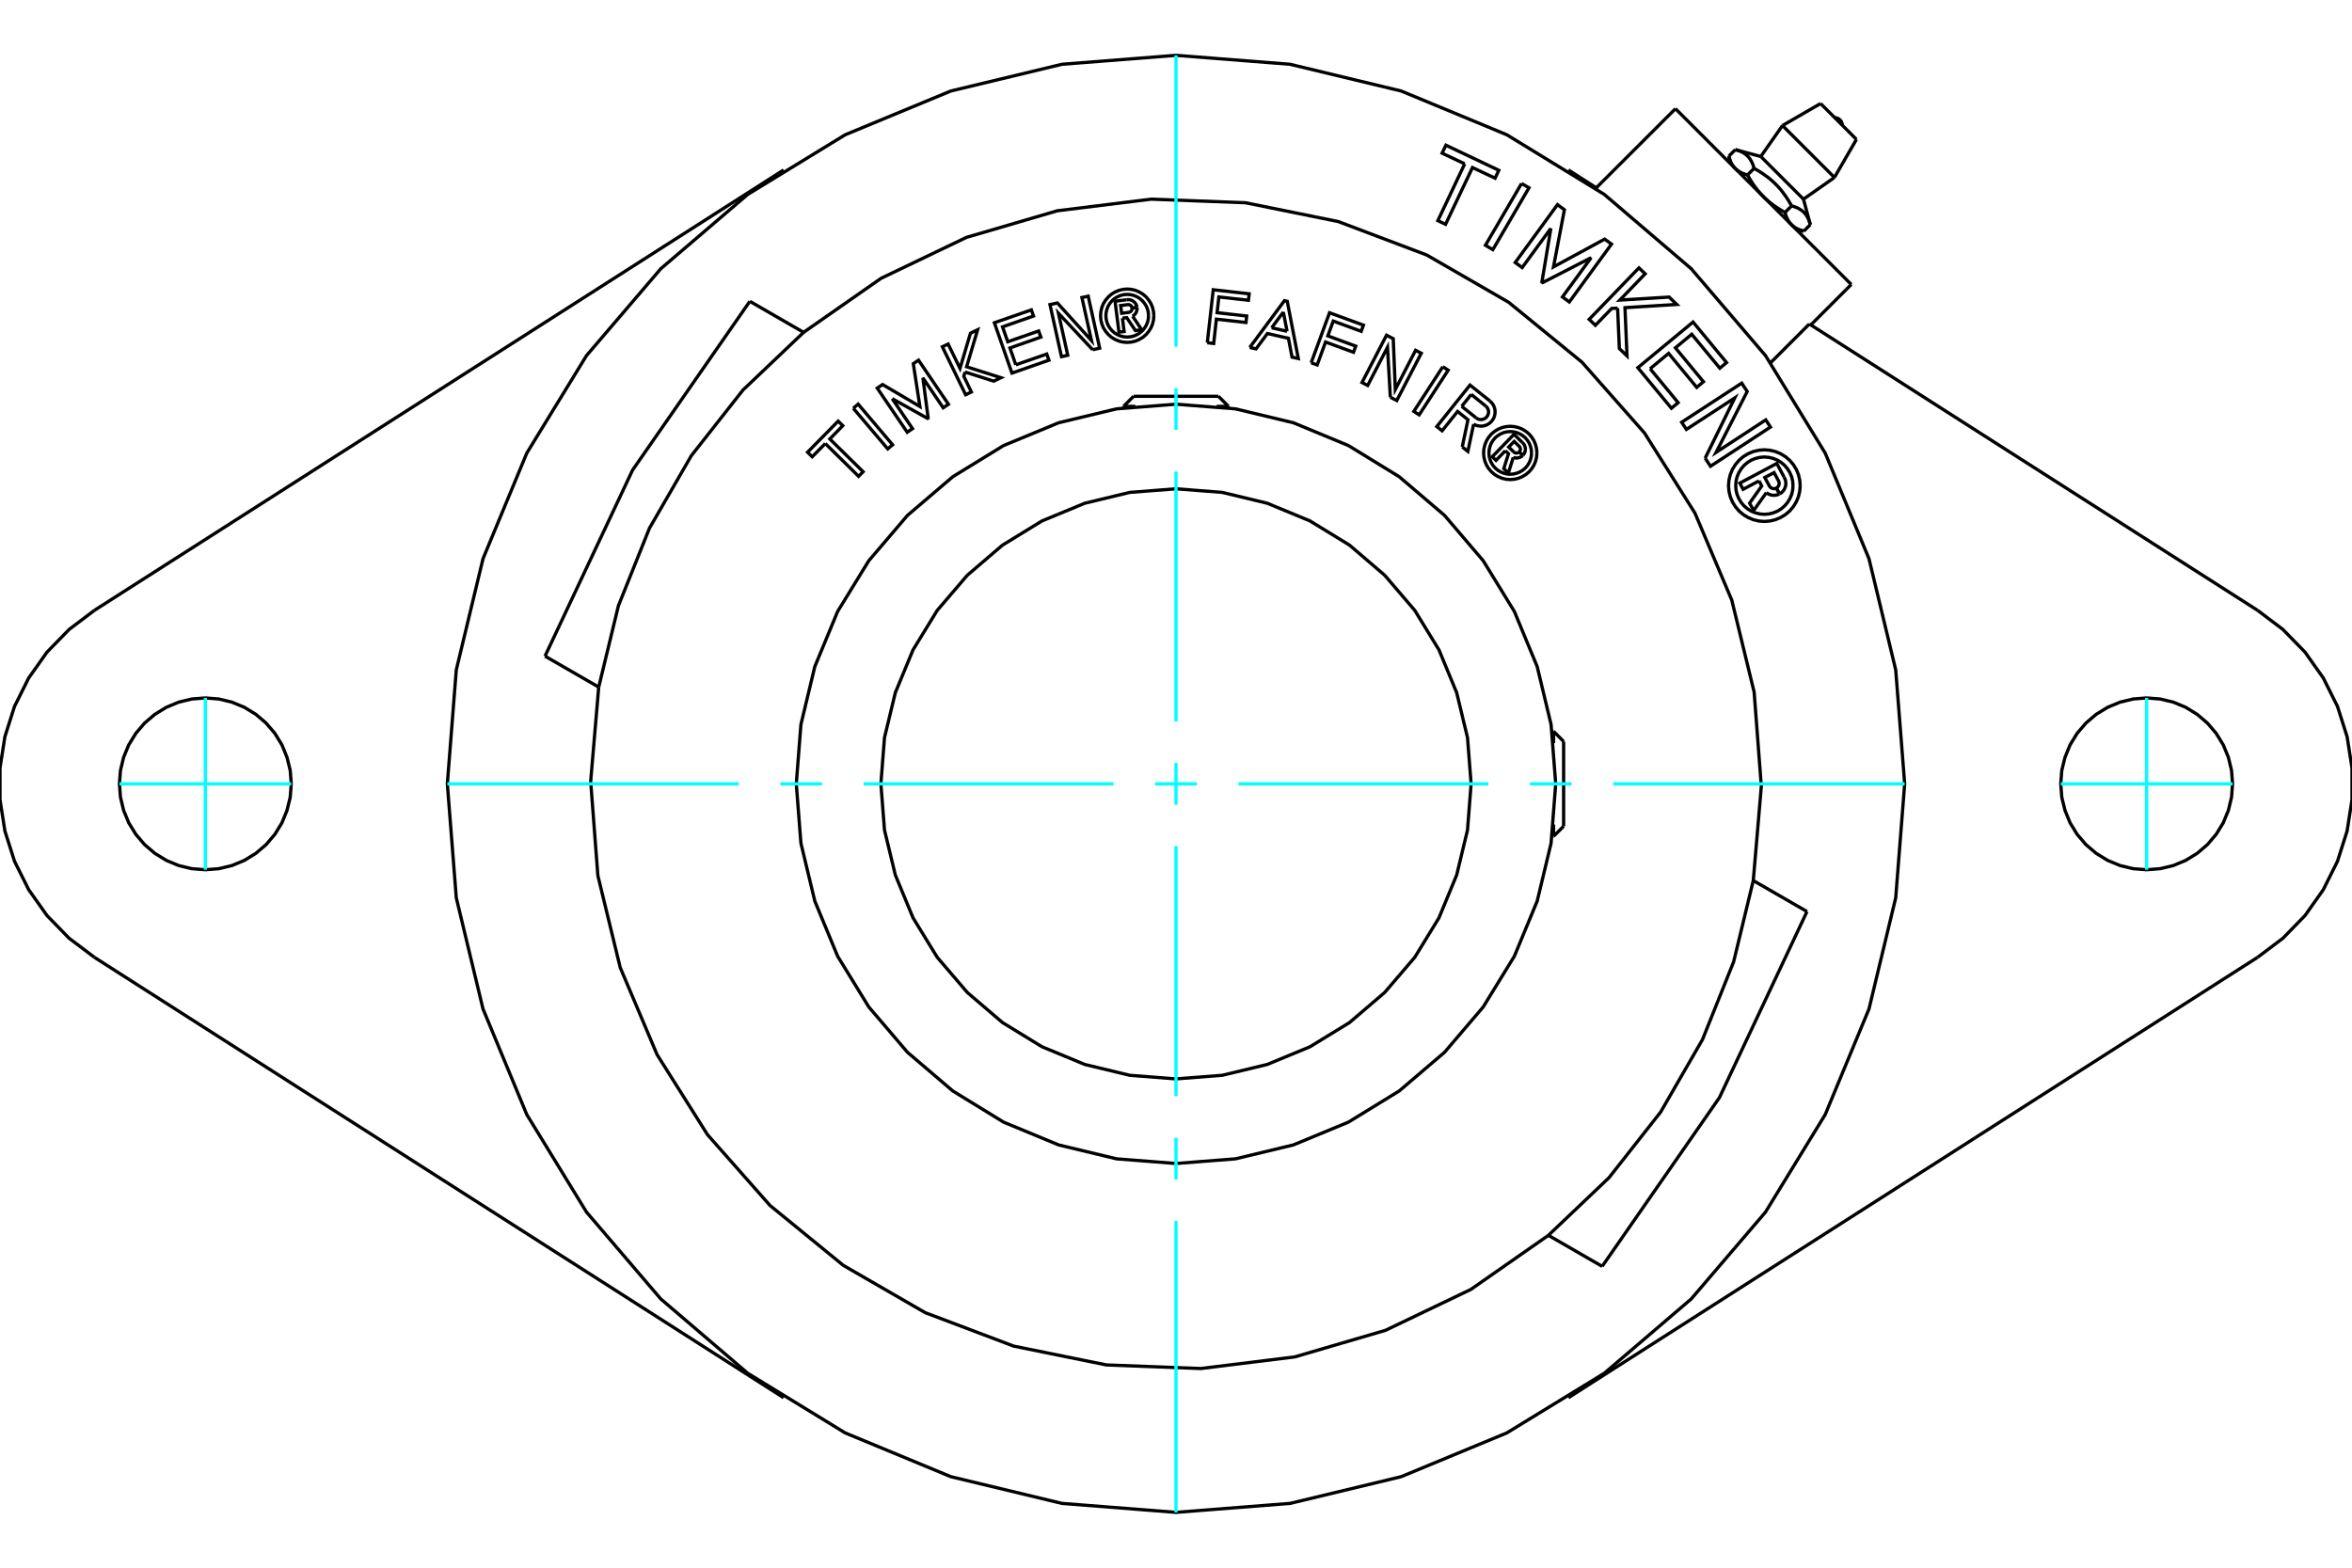 <?xml version="1.0" standalone="no"?>
<!DOCTYPE svg PUBLIC "-//W3C//DTD SVG 1.1//EN"
	"http://www.w3.org/Graphics/SVG/1.1/DTD/svg11.dtd">
<svg xmlns="http://www.w3.org/2000/svg" height="100%" width="100%" viewBox="0 0 36000 24000">
	<rect x="-1800" y="-1200" width="39600" height="26400" style="fill:#FFF"/>
	<g style="fill:none; fill-rule:evenodd" transform="matrix(1 0 0 1 0 0)">
		<g style="fill:none; stroke:#000; stroke-width:50; shape-rendering:geometricPrecision">
			<polyline points="25645,1664 26990,3010 28336,4355"/>
			<polyline points="26924,7362 26680,7491 26630,7396 27196,7095 27308,7305"/>
			<polyline points="27239,7561 27264,7545 27285,7525 27304,7502 27318,7476 27328,7448 27334,7419 27334,7389 27330,7360 27321,7332 27308,7305"/>
			<polyline points="27239,7561 27191,7471 27201,7464 27211,7455 27218,7445 27225,7434 27229,7422 27231,7410 27232,7397 27230,7385 27227,7372 27222,7361 27154,7235 27012,7310 27081,7438 27087,7449 27096,7458 27105,7466 27116,7472 27127,7477 27140,7480 27152,7481 27164,7480 27177,7477 27188,7472 27236,7563"/>
			<polyline points="27036,7542 27061,7559 27089,7572 27118,7580 27148,7583 27179,7581 27208,7574 27236,7563"/>
			<polyline points="27036,7542 26841,7817 26780,7702 26965,7440 26924,7362"/>
			<polyline points="25257,5645 25686,6164 25583,6250 25069,5629 25914,4930 26427,5551 26324,5637 25894,5117 25644,5325 26073,5844 25970,5930 25540,5410 25257,5645"/>
			<polyline points="23738,3495 23299,4096 23192,4019 23839,3133 23945,3211 23778,4086 24561,3661 24666,3737 24020,4623 23915,4546 24354,3945 23613,4326 23601,4317 23738,3495"/>
			<polyline points="22419,2508 22073,2345 22131,2223 22941,2607 22884,2728 22538,2565 22126,3434 22008,3378 22419,2508"/>
			<polyline points="23289,2809 23403,2875 22850,3822 22736,3755 23289,2809"/>
			<polyline points="24759,4717 24669,4722 24419,4980 24324,4889 25086,4101 25181,4192 24793,4594 25548,4548 25665,4661 24872,4710 24903,5449 24786,5336 24759,4717"/>
			<polyline points="26099,7014 26553,6091 25812,6574 25740,6464 26659,5865 26743,5994 26267,6925 27027,6428 27099,6538 26181,7138 26099,7014"/>
			<polyline points="27554,7435 27547,7349 27527,7265 27494,7186 27449,7113 27393,7047 27328,6991 27254,6946 27175,6913 27091,6893 27006,6886 26920,6893 26836,6913 26757,6946 26683,6991 26618,7047 26562,7113 26517,7186 26484,7265 26464,7349 26457,7435 26464,7521 26484,7604 26517,7684 26562,7757 26618,7823 26683,7878 26757,7923 26836,7956 26920,7976 27006,7983 27091,7976 27175,7956 27254,7923 27328,7878 27393,7823 27449,7757 27494,7684 27527,7604 27547,7521 27554,7435"/>
			<polyline points="27444,7435 27439,7366 27423,7299 27396,7236 27360,7177 27316,7125 27263,7080 27205,7044 27141,7018 27074,7002 27006,6996 26937,7002 26870,7018 26806,7044 26748,7080 26695,7125 26651,7177 26615,7236 26588,7299 26572,7366 26567,7435 26572,7503 26588,7570 26615,7634 26651,7693 26695,7745 26748,7790 26806,7826 26870,7852 26937,7868 27006,7874 27074,7868 27141,7852 27205,7826 27263,7790 27316,7745 27360,7693 27396,7634 27423,7570 27439,7503 27444,7435"/>
			<polyline points="11477,4613 12300,5088 11372,5971 10581,6977 9941,8086 9465,9275 9164,10519"/>
			<polyline points="11477,4613 9682,7197 8342,10045"/>
			<line x1="9164" y1="10519" x2="8342" y2="10045"/>
			<polyline points="9164,10519 9041,11962 9151,13405 9493,14812 10057,16145 10829,17371 11787,18456 12908,19372 14162,20096 15516,20608 16935,20896 18381,20951 19818,20773 21207,20366 22513,19740 23700,18912 24628,18029 25419,17023 26059,15914 26535,14725 26836,13481 26959,12038 26849,10595 26507,9188 25943,7855 25171,6629 24213,5544 23092,4628 21838,3904 20484,3392 19065,3104 17619,3049 16182,3227 14793,3634 13487,4260 12300,5088"/>
			<line x1="24523" y1="19387" x2="23700" y2="18912"/>
			<polyline points="24523,19387 26318,16803 27658,13955"/>
			<line x1="26836" y1="13481" x2="27658" y2="13955"/>
			<polyline points="29153,12000 29016,10255 28607,8554 27937,6937 27023,5444 25886,4114 24556,2977 23063,2063 21446,1393 19745,984 18000,847 16255,984 14554,1393 12937,2063 11444,2977 10114,4114 8977,5444 8063,6937 7393,8554 6984,10255 6847,12000 6984,13745 7393,15446 8063,17063 8977,18556 10114,19886 11444,21023 12937,21937 14554,22607 16255,23016 18000,23153 19745,23016 21446,22607 23063,21937 24556,21023 25886,19886 27023,18556 27937,17063 28607,15446 29016,13745 29153,12000"/>
			<line x1="27101" y1="5553" x2="27694" y2="4960"/>
			<line x1="24456" y1="2890" x2="24447" y2="2899"/>
			<line x1="34555" y1="14656" x2="24006" y2="21398"/>
			<polyline points="34555,14656 34942,14364 35281,14016 35561,13620 35778,13185 35925,12722 36000,12243 36000,11757 35925,11278 35778,10815 35561,10380 35281,9984 34942,9636 34555,9344"/>
			<line x1="27694" y1="4960" x2="34555" y2="9344"/>
			<polyline points="34172,12000 34156,11794 34108,11594 34029,11403 33921,11227 33787,11070 33630,10936 33454,10828 33264,10749 33063,10701 32857,10685 32651,10701 32451,10749 32260,10828 32084,10936 31927,11070 31793,11227 31685,11403 31607,11594 31558,11794 31542,12000 31558,12206 31607,12406 31685,12597 31793,12773 31927,12930 32084,13064 32260,13172 32451,13251 32651,13299 32857,13315 33063,13299 33264,13251 33454,13172 33630,13064 33787,12930 33921,12773 34029,12597 34108,12406 34156,12206 34172,12000"/>
			<line x1="1445" y1="9344" x2="11994" y2="2602"/>
			<polyline points="1445,9344 1058,9636 719,9984 439,10380 222,10815 75,11278 0,11757 0,12243 75,12722 222,13185 439,13620 719,14016 1058,14364 1445,14656"/>
			<line x1="11994" y1="21398" x2="1445" y2="14656"/>
			<polyline points="4458,12000 4442,11794 4393,11594 4315,11403 4207,11227 4073,11070 3916,10936 3740,10828 3549,10749 3349,10701 3143,10685 2937,10701 2736,10749 2546,10828 2370,10936 2213,11070 2079,11227 1971,11403 1892,11594 1844,11794 1828,12000 1844,12206 1892,12406 1971,12597 2079,12773 2213,12930 2370,13064 2546,13172 2736,13251 2937,13299 3143,13315 3349,13299 3549,13251 3740,13172 3916,13064 4073,12930 4207,12773 4315,12597 4393,12406 4442,12206 4458,12000"/>
			<line x1="24006" y1="2602" x2="24456" y2="2890"/>
			<line x1="27709" y1="3439" x2="27609" y2="3539"/>
			<line x1="26951" y1="2396" x2="27604" y2="3049"/>
			<polyline points="26561,2291 26576,2295 26590,2299 26603,2304 26616,2308 26629,2313 26641,2318 26652,2323 26663,2329 26674,2334 26684,2340 26694,2346 26703,2352 26712,2358 26721,2365 26729,2372 26738,2379 26745,2386 26753,2394 26760,2402 26767,2410 26774,2418 26781,2427 26787,2436 26793,2446 26799,2456 26805,2466 26811,2476 26816,2487 26821,2499 26826,2511 26831,2523 26836,2536 26840,2549 26844,2563 26848,2578 26872,2591 26895,2605 26918,2618 26939,2631 26960,2645 26981,2658 27000,2672 27019,2685 27038,2699 27056,2712 27074,2726 27091,2740 27108,2754 27124,2769 27141,2783 27156,2798 27172,2813 27187,2828 27202,2844 27217,2859 27231,2876 27246,2892 27260,2909 27274,2926 27288,2944 27301,2962 27315,2981 27328,3000 27342,3019 27355,3040 27369,3061 27382,3082 27395,3105 27409,3128 27422,3152 27437,3156 27451,3160 27464,3164 27477,3169 27489,3174 27501,3179 27513,3184 27524,3189 27534,3195 27544,3201 27554,3207 27564,3213 27573,3219 27582,3226 27590,3233 27598,3240 27606,3247 27614,3255 27621,3262 27628,3271 27635,3279 27642,3288 27648,3297 27654,3306 27660,3316 27666,3326 27671,3337 27677,3348 27682,3359 27687,3371 27692,3384 27696,3397 27701,3410 27705,3424 27709,3439"/>
			<polyline points="27421,3440 27417,3436 27413,3432 27410,3428 27406,3424 27403,3420 27399,3416 27396,3412 27392,3407 27389,3403 27386,3398 27383,3394 27380,3389 27377,3384 27374,3379 27371,3374 27368,3369 27365,3364 27362,3359 27359,3354 27357,3348 27354,3343 27351,3337 27349,3331 27346,3325 27344,3319 27341,3313 27339,3307 27337,3301 27334,3294 27332,3287 27330,3281 27328,3274 27326,3267 27324,3259 27322,3252"/>
			<polyline points="27609,3539 27601,3537 27594,3535 27587,3533 27580,3531 27574,3529 27567,3526 27561,3524 27554,3522 27548,3519 27542,3517 27536,3515 27530,3512 27525,3510 27519,3507 27513,3505 27508,3502 27503,3499 27498,3496 27493,3494 27488,3491 27483,3488 27478,3485 27473,3482 27468,3479 27464,3476 27459,3473 27455,3469 27451,3466 27446,3463 27442,3459 27438,3456 27434,3453 27430,3449 27426,3445 27422,3442"/>
			<polyline points="27422,3152 27322,3252 27310,3245 27298,3239 27286,3232 27275,3225 27263,3219 27252,3212 27241,3205 27231,3199 27220,3192 27210,3185 27199,3179 27189,3172 27179,3165 27170,3158 27160,3152 27150,3145 27141,3138 27132,3131 27123,3124 27114,3118 27105,3111 27096,3104 27087,3097 27079,3090 27070,3083 27062,3076 27054,3069 27045,3061 27037,3054 27029,3047 27021,3040 27014,3032 27006,3025 26998,3017 26990,3010 26983,3002 26975,2994 26968,2986 26960,2979 26953,2971 26946,2963 26939,2955 26931,2946 26924,2938 26917,2930 26910,2921 26903,2913 26896,2904 26889,2895 26882,2886 26876,2877 26869,2868 26862,2859 26855,2850 26848,2840 26842,2830 26835,2821 26828,2811 26821,2801 26815,2790 26808,2780 26801,2769 26795,2759 26788,2748 26781,2737 26775,2725 26768,2714 26761,2702 26755,2690 26748,2678"/>
			<line x1="26848" y1="2578" x2="26748" y2="2678"/>
			<polyline points="26560,2579 26556,2575 26553,2572 26549,2568 26545,2563 26542,2559 26538,2555 26535,2551 26532,2547 26528,2542 26525,2538 26522,2533 26519,2528 26516,2524 26513,2519 26510,2514 26507,2509 26504,2504 26501,2498 26499,2493 26496,2488 26493,2482 26491,2476 26488,2471 26486,2465 26483,2459 26481,2453 26478,2446 26476,2440 26474,2433 26472,2427 26469,2420 26467,2413 26465,2406 26463,2399 26461,2391"/>
			<polyline points="26748,2678 26741,2676 26733,2674 26726,2672 26719,2670 26713,2668 26706,2666 26699,2663 26693,2661 26687,2659 26681,2656 26675,2654 26669,2651 26663,2649 26657,2646 26652,2643 26646,2641 26641,2638 26636,2635 26631,2632 26626,2629 26621,2626 26616,2623 26611,2620 26606,2617 26602,2614 26597,2611 26593,2608 26588,2604 26584,2601 26580,2597 26576,2594 26572,2590 26568,2587 26564,2583 26560,2579"/>
			<line x1="26561" y1="2291" x2="26461" y2="2391"/>
			<line x1="27283" y1="1922" x2="28078" y2="2717"/>
			<line x1="27866" y1="1585" x2="28415" y2="2134"/>
			<polyline points="23041,6900 22898,7048 22841,6992 23173,6649 23300,6773"/>
			<polyline points="23310,6970 23324,6953 23335,6934 23343,6913 23347,6892 23348,6870 23345,6848 23338,6827 23329,6807 23316,6789 23300,6773"/>
			<polyline points="23310,6970 23255,6917 23261,6910 23266,6901 23269,6893 23271,6883 23271,6874 23270,6865 23268,6856 23264,6847 23259,6839 23252,6832 23176,6758 23092,6844 23170,6919 23177,6925 23185,6930 23194,6933 23203,6935 23212,6936 23221,6935 23230,6933 23239,6929 23247,6925 23254,6919 23309,6972"/>
			<polyline points="23162,7003 23184,7009 23206,7012 23229,7011 23251,7006 23272,6998 23291,6986 23309,6972"/>
			<polyline points="23162,7003 23087,7242 23017,7174 23089,6946 23041,6900"/>
			<polyline points="22084,5614 22166,5667 21722,6351 21640,6298 22084,5614"/>
			<polyline points="20069,5554 20350,4788 20869,4978 20835,5072 20407,4915 20324,5142 20751,5299 20717,5393 20289,5236 20161,5587 20069,5554"/>
			<polyline points="18479,5247 18570,4436 19120,4498 19109,4597 18656,4546 18629,4787 19082,4838 19071,4937 18618,4886 18577,5258 18479,5247"/>
			<line x1="19700" y1="5072" x2="19643" y2="4777"/>
			<line x1="19464" y1="5018" x2="19700" y2="5072"/>
			<line x1="19643" y1="4777" x2="19464" y2="5018"/>
			<polyline points="19129,5319 19660,4603 19703,4613 19872,5489 19776,5467 19721,5179 19399,5106 19225,5341 19129,5319"/>
			<polyline points="21281,6081 21237,5317 20934,5901 20847,5856 21222,5132 21325,5185 21357,5962 21667,5363 21754,5408 21379,6132 21281,6081"/>
			<line x1="22519" y1="6038" x2="22373" y2="6221"/>
			<line x1="22740" y1="6216" x2="22519" y2="6038"/>
			<polyline points="22594,6398 22609,6408 22626,6416 22643,6421 22662,6423 22680,6423 22698,6419 22715,6413 22731,6404 22746,6393 22758,6380 22768,6365 22776,6348 22781,6330 22784,6312 22783,6294 22780,6276 22773,6259 22765,6243 22753,6228 22740,6216"/>
			<line x1="22373" y1="6221" x2="22594" y2="6398"/>
			<polyline points="22381,6842 22469,6426 22310,6299 22073,6595 21992,6530 22500,5895 22803,6137"/>
			<polyline points="22556,6493 22587,6509 22620,6519 22654,6523 22688,6523 22722,6517 22754,6506 22784,6489 22812,6469 22835,6444 22855,6416 22870,6385 22879,6352 22884,6318 22883,6284 22877,6250 22865,6218 22849,6188 22828,6161 22803,6137"/>
			<polyline points="22556,6493 22467,6911 22381,6842"/>
			<polyline points="23524,6934 23519,6870 23504,6808 23480,6749 23446,6694 23405,6645 23356,6604 23301,6570 23242,6546 23180,6531 23116,6526 23052,6531 22990,6546 22931,6570 22876,6604 22827,6645 22786,6694 22752,6749 22728,6808 22713,6870 22708,6934 22713,6998 22728,7060 22752,7119 22786,7174 22827,7222 22876,7264 22931,7297 22990,7322 23052,7337 23116,7342 23180,7337 23242,7322 23301,7297 23356,7264 23405,7222 23446,7174 23480,7119 23504,7060 23519,6998 23524,6934"/>
			<polyline points="23442,6934 23438,6883 23426,6833 23407,6786 23380,6742 23347,6703 23308,6670 23264,6643 23217,6623 23167,6611 23116,6607 23065,6611 23015,6623 22968,6643 22924,6670 22885,6703 22852,6742 22825,6786 22806,6833 22794,6883 22790,6934 22794,6985 22806,7035 22825,7082 22852,7126 22885,7165 22924,7198 22968,7225 23015,7244 23065,7256 23116,7260 23167,7256 23217,7244 23264,7225 23308,7198 23347,7165 23380,7126 23407,7082 23426,7035 23438,6985 23442,6934"/>
			<polyline points="15548,5585 16022,5420 16055,5514 15489,5712 15220,4941 15786,4744 15819,4838 15345,5004 15425,5232 15898,5067 15932,5161 15458,5327 15548,5585"/>
			<polyline points="13656,6103 13967,6562 13886,6617 13427,5942 13509,5887 14080,6223 13979,5568 14059,5514 14517,6189 14437,6243 14126,5785 14206,6399 14197,6405 13656,6103"/>
			<polyline points="12632,6790 12432,6993 12361,6923 12829,6447 12900,6517 12701,6720 13211,7222 13142,7292 12632,6790"/>
			<polyline points="13060,6250 13135,6187 13662,6809 13588,6872 13060,6250"/>
			<polyline points="14771,5695 14752,5760 14868,6001 14780,6043 14424,5309 14512,5267 14694,5640 14854,5101 14964,5048 14795,5615 15320,5782 15210,5835 14771,5695"/>
			<polyline points="16724,5354 16201,4796 16343,5439 16247,5460 16071,4663 16184,4638 16706,5214 16560,4555 16656,4534 16832,5330 16724,5354"/>
			<polyline points="17661,4834 17656,4770 17641,4707 17617,4648 17583,4594 17542,4545 17493,4503 17438,4470 17379,4445 17317,4430 17253,4425 17189,4430 17127,4445 17068,4470 17013,4503 16965,4545 16923,4594 16889,4648 16865,4707 16850,4770 16845,4834 16850,4897 16865,4960 16889,5019 16923,5073 16965,5122 17013,5164 17068,5197 17127,5222 17189,5237 17253,5242 17317,5237 17379,5222 17438,5197 17493,5164 17542,5122 17583,5073 17617,5019 17641,4960 17656,4897 17661,4834"/>
			<polyline points="17180,4871 17206,5075 17127,5085 17067,4611 17243,4589"/>
			<polyline points="17403,4705 17398,4683 17390,4663 17379,4644 17364,4627 17348,4613 17329,4601 17308,4593 17287,4588 17265,4587 17243,4589"/>
			<polyline points="17403,4705 17327,4714 17325,4705 17321,4696 17317,4688 17311,4681 17304,4675 17296,4670 17287,4666 17278,4664 17268,4663 17259,4664 17153,4677 17168,4796 17275,4782 17284,4780 17293,4777 17301,4772 17308,4767 17315,4760 17320,4752 17324,4744 17326,4735 17328,4726 17327,4716 17403,4707"/>
			<polyline points="17336,4841 17354,4828 17371,4812 17384,4794 17394,4774 17401,4752 17404,4729 17403,4707"/>
			<polyline points="17336,4841 17475,5049 17379,5061 17246,4863 17180,4871"/>
			<polyline points="17580,4834 17576,4782 17564,4733 17544,4685 17517,4642 17484,4603 17445,4569 17401,4543 17354,4523 17304,4511 17253,4507 17202,4511 17152,4523 17105,4543 17061,4569 17022,4603 16989,4642 16962,4685 16943,4733 16931,4782 16927,4834 16931,4885 16943,4934 16962,4982 16989,5025 17022,5064 17061,5098 17105,5124 17152,5144 17202,5156 17253,5160 17304,5156 17354,5144 17401,5124 17445,5098 17484,5064 17517,5025 17544,4982 17564,4934 17576,4885 17580,4834"/>
			<polyline points="22517,12000 22462,11293 22296,10604 22025,9949 21655,9345 21194,8806 20655,8345 20051,7975 19396,7704 18707,7538 18000,7483 17293,7538 16604,7704 15949,7975 15345,8345 14806,8806 14345,9345 13975,9949 13704,10604 13538,11293 13483,12000 13538,12707 13704,13396 13975,14051 14345,14655 14806,15194 15345,15655 15949,16025 16604,16296 17293,16462 18000,16517 18707,16462 19396,16296 20051,16025 20655,15655 21194,15194 21655,14655 22025,14051 22296,13396 22462,12707 22517,12000"/>
			<polyline points="23812,12000 23741,11091 23528,10204 23179,9361 22702,8584 22110,7890 21416,7298 20639,6821 19796,6472 18909,6259 18000,6188 17091,6259 16204,6472 15361,6821 14584,7298 13890,7890 13298,8584 12821,9361 12472,10204 12259,11091 12188,12000 12259,12909 12472,13796 12821,14639 13298,15416 13890,16110 14584,16702 15361,17179 16204,17528 17091,17741 18000,17812 18909,17741 19796,17528 20639,17179 21416,16702 22110,16110 22702,15416 23179,14639 23528,13796 23741,12909 23812,12000"/>
			<line x1="17197" y1="6221" x2="17377" y2="6221"/>
			<line x1="18623" y1="6221" x2="18803" y2="6221"/>
			<line x1="17351" y1="6067" x2="18649" y2="6067"/>
			<line x1="23779" y1="11197" x2="23779" y2="11377"/>
			<line x1="23779" y1="12623" x2="23779" y2="12803"/>
			<line x1="23933" y1="11351" x2="23933" y2="12649"/>
			<line x1="25645" y1="1664" x2="24433" y2="2875"/>
			<line x1="27717" y1="4974" x2="28336" y2="4355"/>
			<polyline points="28197,1916 28196,1899 28192,1881 28185,1865 28176,1849 28164,1836 28151,1824 28135,1815 28119,1808 28101,1804 28084,1803"/>
			<line x1="26951" y1="2396" x2="26561" y2="2291"/>
			<line x1="27709" y1="3439" x2="27604" y2="3049"/>
			<line x1="27487" y1="3506" x2="27609" y2="3539"/>
			<line x1="26461" y1="2391" x2="26494" y2="2513"/>
			<line x1="27283" y1="1922" x2="26951" y2="2396"/>
			<line x1="27604" y1="3049" x2="28078" y2="2717"/>
			<line x1="27866" y1="1585" x2="27283" y2="1922"/>
			<line x1="28078" y1="2717" x2="28415" y2="2134"/>
			<line x1="17197" y1="6221" x2="17197" y2="6243"/>
			<line x1="18803" y1="6243" x2="18803" y2="6221"/>
			<line x1="17351" y1="6067" x2="17197" y2="6221"/>
			<line x1="18803" y1="6221" x2="18649" y2="6067"/>
			<line x1="23779" y1="11197" x2="23757" y2="11197"/>
			<line x1="23757" y1="12803" x2="23779" y2="12803"/>
			<line x1="23933" y1="11351" x2="23779" y2="11197"/>
			<line x1="23779" y1="12803" x2="23933" y2="12649"/>
		</g>
		<g style="fill:none; stroke:#0FF; stroke-width:50; shape-rendering:geometricPrecision">
			<line x1="18000" y1="23153" x2="18000" y2="18693"/>
			<line x1="18000" y1="18056" x2="18000" y2="17418"/>
			<line x1="18000" y1="16781" x2="18000" y2="12956"/>
			<line x1="18000" y1="12319" x2="18000" y2="11681"/>
			<line x1="18000" y1="11044" x2="18000" y2="7219"/>
			<line x1="18000" y1="6582" x2="18000" y2="5944"/>
			<line x1="18000" y1="5307" x2="18000" y2="847"/>
			<line x1="6847" y1="12000" x2="11307" y2="12000"/>
			<line x1="11944" y1="12000" x2="12582" y2="12000"/>
			<line x1="13219" y1="12000" x2="17044" y2="12000"/>
			<line x1="17681" y1="12000" x2="18319" y2="12000"/>
			<line x1="18956" y1="12000" x2="22781" y2="12000"/>
			<line x1="23418" y1="12000" x2="24056" y2="12000"/>
			<line x1="24693" y1="12000" x2="29153" y2="12000"/>
			<line x1="3143" y1="10685" x2="3143" y2="13315"/>
			<line x1="1828" y1="12000" x2="4458" y2="12000"/>
			<line x1="32857" y1="13315" x2="32857" y2="10685"/>
			<line x1="31542" y1="12000" x2="34172" y2="12000"/>
		</g>
	</g>
</svg>
